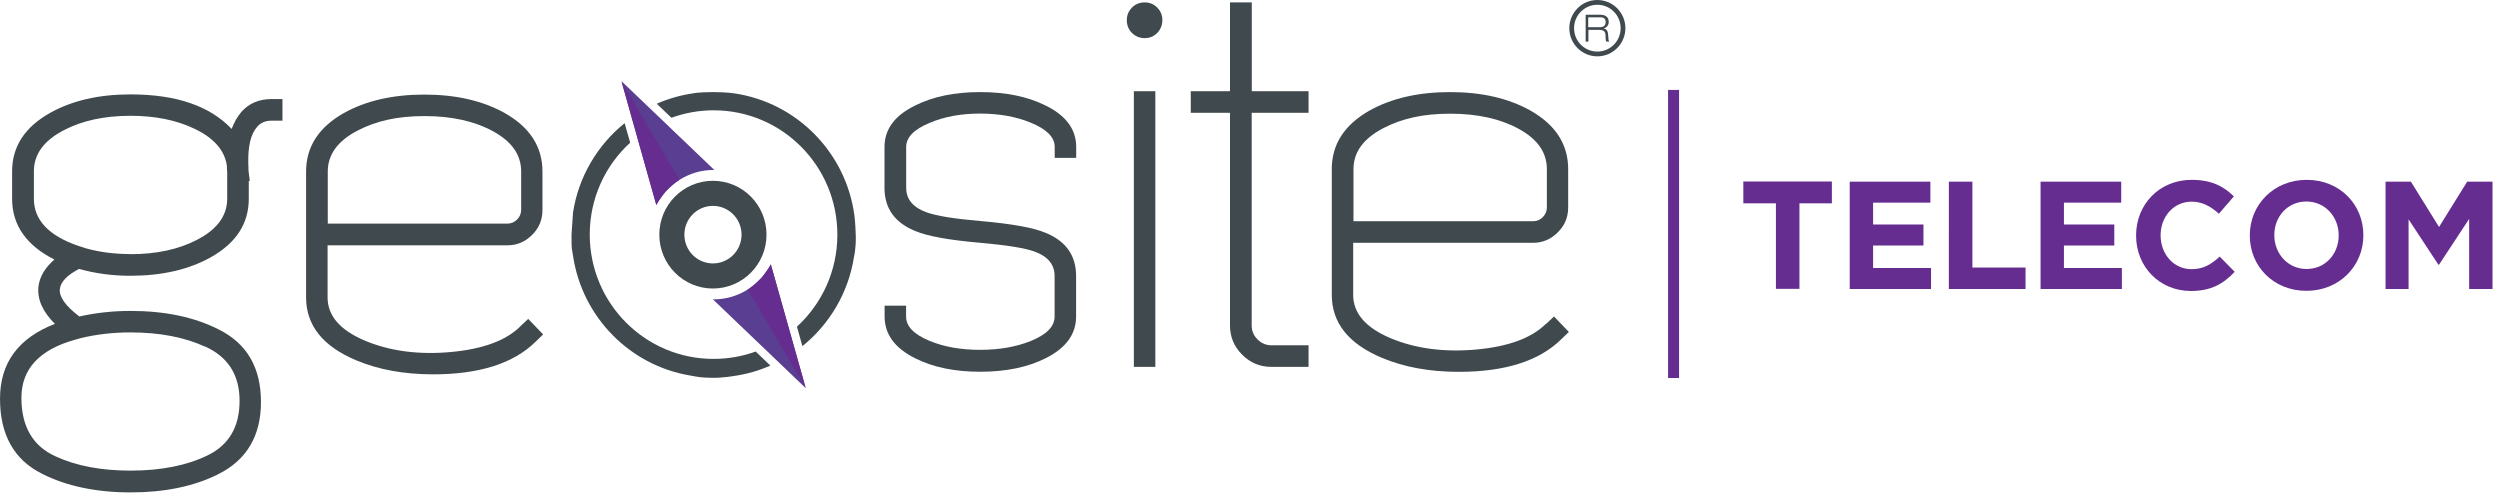 <svg width="311" height="62" viewBox="0 0 311 62" fill="none" xmlns="http://www.w3.org/2000/svg">
<path d="M220.903 25.294L216.869 25.294V22.578L227.885 22.578V25.294L223.851 25.294L223.851 35.932L220.923 35.932L220.923 25.294H220.903Z" fill="#662D91"/>
<path d="M230.126 22.598L240.138 22.598V25.211L233.013 25.211V27.927L239.279 27.927L239.279 30.541L233.013 30.541V33.339L240.22 33.339V35.952L230.105 35.952L230.105 22.598H230.126Z" fill="#662D91"/>
<path d="M242.438 22.598L245.366 22.598L245.366 33.277L251.979 33.277V35.952L242.437 35.952L242.438 22.598Z" fill="#662D91"/>
<path d="M253.866 22.598L263.879 22.598V25.211L256.753 25.211V27.927L263.019 27.927V30.541L256.753 30.541V33.339L263.961 33.339V35.952L253.846 35.952L253.846 22.598H253.866Z" fill="#662D91"/>
<path d="M265.73 29.306V29.265C265.73 25.479 268.577 22.372 272.651 22.372C275.149 22.372 276.664 23.216 277.893 24.43L276.03 26.59C275.006 25.664 273.962 25.088 272.631 25.088C270.399 25.088 268.781 26.961 268.781 29.245V29.286C268.781 31.57 270.358 33.483 272.631 33.483C274.146 33.483 275.088 32.866 276.132 31.92L277.995 33.813C276.623 35.273 275.108 36.199 272.549 36.199C268.638 36.199 265.73 33.175 265.73 29.327V29.306Z" fill="#662D91"/>
<path d="M279.875 29.306V29.265C279.875 25.479 282.844 22.372 286.959 22.372C291.075 22.372 294.003 25.438 294.003 29.245V29.286C294.003 33.072 291.034 36.179 286.919 36.179C282.803 36.179 279.875 33.113 279.875 29.306ZM290.932 29.306V29.265C290.932 26.981 289.253 25.068 286.919 25.068C284.584 25.068 282.926 26.94 282.926 29.224V29.265C282.926 31.549 284.605 33.463 286.939 33.463C289.273 33.463 290.932 31.59 290.932 29.306Z" fill="#662D91"/>
<path d="M296.762 22.598L299.915 22.598L303.416 28.236L306.918 22.598L310.071 22.598V35.952L307.163 35.952V27.228L303.416 32.927H303.334L299.628 27.289V35.952L296.762 35.952V22.598Z" fill="#662D91"/>
<path d="M71.098 29.154C71.098 30.405 71.098 30.603 71.159 31.074C71.184 31.272 71.295 31.879 71.295 31.879C72.441 39.458 78.357 45.465 85.862 46.716C85.862 46.716 85.862 46.716 85.875 46.716C87.045 46.939 87.193 46.963 88.574 47.001C89.868 47.025 91.273 46.778 91.273 46.778C92.875 46.555 94.403 46.109 95.833 45.477L94.009 43.731C92.37 44.325 90.607 44.647 88.758 44.647C80.255 44.647 73.365 37.724 73.365 29.179C73.365 24.646 75.3 20.571 78.394 17.747L77.704 15.32C74.339 18.032 71.973 21.958 71.283 26.442" fill="#404A4E"/>
<path d="M106.461 29.352C106.411 27.692 106.288 26.8 106.288 26.8C105.241 18.973 99.128 12.768 91.363 11.617C91.363 11.617 90.402 11.456 88.714 11.456C86.914 11.456 86.175 11.617 86.175 11.617C84.61 11.852 83.106 12.285 81.701 12.905L83.525 14.651C85.164 14.056 86.927 13.722 88.775 13.722C97.279 13.722 104.168 20.645 104.168 29.191C104.168 33.724 102.234 37.798 99.14 40.635L99.818 43.062C103.182 40.35 105.549 36.424 106.239 31.94C106.239 31.94 106.498 30.925 106.461 29.364V29.352Z" fill="#404A4E"/>
<path d="M95.895 32.869C94.564 35.458 91.878 37.241 88.772 37.241C88.747 37.241 88.722 37.241 88.686 37.241L100.221 48.276L95.883 32.869H95.895Z" fill="#5A3E92"/>
<path d="M88.772 21.141C88.772 21.141 88.821 21.141 88.858 21.141L77.322 10.106L81.66 25.513C82.992 22.924 85.678 21.141 88.784 21.141H88.772Z" fill="#5A3E92"/>
<path d="M88.687 22.491C85.002 22.491 82.019 25.488 82.019 29.191C82.019 32.894 85.002 35.892 88.687 35.892C92.372 35.892 95.354 32.894 95.354 29.191C95.354 25.488 92.372 22.491 88.687 22.491ZM88.687 32.771C86.727 32.771 85.138 31.173 85.138 29.191C85.138 27.21 86.727 25.612 88.687 25.612C90.647 25.612 92.249 27.21 92.249 29.191C92.249 31.173 90.659 32.771 88.687 32.771Z" fill="#404A4E"/>
<path d="M77.305 10.106L81.643 25.513C81.643 25.513 81.606 25.376 82.752 23.866C84.034 22.578 84.527 22.367 84.527 22.367L77.305 10.118V10.106Z" fill="#662D91"/>
<path d="M100.236 48.264L95.885 32.869C95.885 32.869 95.922 33.005 94.776 34.516C93.494 35.804 93.014 36.015 93.014 36.015L100.236 48.264Z" fill="#662D91"/>
<path d="M30.012 13.933C30.973 12.856 32.23 12.323 33.783 12.323L35.139 12.323L35.139 15.011L33.783 15.011C33.031 15.011 32.44 15.258 32.021 15.741C31.195 16.645 30.825 18.206 30.887 20.423C30.912 20.695 30.912 20.955 30.912 21.215L31.072 22.516H30.948L30.948 24.733C30.948 27.817 29.371 30.232 26.228 32.003C23.48 33.538 20.14 34.306 16.221 34.306C13.978 34.306 11.846 34.021 9.837 33.452C8.346 34.232 7.545 35.062 7.446 35.953C7.335 36.919 8.148 38.059 9.874 39.372C11.907 38.913 14.027 38.678 16.233 38.678C20.559 38.678 24.232 39.458 27.276 41.019C30.739 42.765 32.464 45.762 32.464 50.01C32.464 54.258 30.665 57.268 27.054 59.039C24.072 60.513 20.473 61.256 16.233 61.256C11.994 61.256 8.235 60.476 5.191 58.915C1.727 57.169 0.002 54.06 0.002 49.602C0.002 45.143 2.282 42.047 6.83 40.288C5.301 38.765 4.611 37.217 4.784 35.644C4.932 34.418 5.597 33.303 6.768 32.288C3.268 30.517 1.506 28.002 1.506 24.733L1.506 21.314C1.506 18.231 3.083 15.816 6.226 14.045C8.974 12.509 12.314 11.741 16.233 11.741C21.915 11.741 26.105 13.178 28.816 16.038C29.137 15.196 29.531 14.503 30.012 13.945V13.933ZM25.513 43.124C22.95 41.948 19.857 41.353 16.233 41.353C14.076 41.353 12.03 41.589 10.096 42.047L9.307 42.27C4.882 43.508 2.664 45.923 2.664 49.49C2.664 53.057 4.081 55.497 6.916 56.773C9.492 57.962 12.598 58.544 16.233 58.544C20.066 58.544 23.295 57.9 25.895 56.611C28.496 55.324 29.802 53.069 29.802 49.862C29.802 46.654 28.373 44.4 25.526 43.112L25.513 43.124ZM16.233 31.619C19.462 31.619 22.21 31.024 24.478 29.848C26.992 28.56 28.262 26.851 28.262 24.72L28.262 21.364C28.237 21.178 28.225 20.931 28.225 20.633C27.954 18.689 26.586 17.141 24.133 15.989C21.915 14.936 19.277 14.404 16.233 14.404C13.004 14.404 10.256 14.998 7.988 16.175C5.474 17.463 4.217 19.172 4.217 21.302L4.217 24.72C4.217 27.358 6.041 29.303 9.689 30.566L10.761 30.913C12.487 31.384 14.311 31.606 16.233 31.606V31.619Z" fill="#404A4E"/>
<path d="M64.734 40.586L65.707 39.669L67.568 41.601L66.62 42.518C63.871 45.218 59.619 46.568 53.876 46.568C50.265 46.568 47.085 45.986 44.337 44.834C40.159 43.088 38.076 40.474 38.076 36.994L38.076 21.34C38.076 18.268 39.641 15.841 42.759 14.07C45.508 12.534 48.848 11.766 52.791 11.766C56.735 11.766 60.05 12.534 62.799 14.07C65.929 15.841 67.482 18.268 67.482 21.34L67.482 26.12C67.482 27.346 67.051 28.374 66.2 29.216C65.338 30.083 64.315 30.517 63.119 30.517L40.751 30.517L40.751 36.994C40.751 39.273 42.291 41.056 45.372 42.369C48.478 43.67 52.027 44.153 56.045 43.794C60.05 43.434 62.947 42.369 64.734 40.598V40.586ZM40.763 27.817L63.132 27.817C63.588 27.817 63.994 27.644 64.327 27.309C64.66 26.975 64.832 26.566 64.832 26.108L64.832 21.327C64.832 19.259 63.662 17.599 61.345 16.336C59.04 15.073 56.193 14.441 52.816 14.441C49.439 14.441 46.827 15.036 44.547 16.212C42.032 17.5 40.775 19.209 40.775 21.34L40.775 27.829L40.763 27.817Z" fill="#404A4E"/>
<path d="M121.949 11.456C125.141 11.456 127.84 12.013 130.071 13.127C132.61 14.366 133.879 16.087 133.879 18.28V19.642L131.205 19.642V18.28C131.205 17.078 130.219 16.075 128.247 15.27C126.423 14.515 124.327 14.131 121.949 14.131C119.57 14.131 117.487 14.502 115.688 15.27C113.716 16.075 112.73 17.078 112.73 18.28L112.73 23.37C112.73 24.782 113.568 25.797 115.244 26.404C116.44 26.85 118.72 27.222 122.072 27.506C125.893 27.841 128.555 28.324 130.058 28.956C132.597 29.983 133.867 31.779 133.867 34.331V39.384C133.867 41.576 132.597 43.31 130.058 44.573C127.84 45.688 125.129 46.245 121.937 46.245C118.745 46.245 116.07 45.688 113.852 44.573C111.313 43.31 110.044 41.576 110.044 39.384V38.021H112.718V39.384C112.718 40.61 113.704 41.613 115.676 42.418C117.475 43.161 119.57 43.52 121.937 43.52C124.303 43.52 126.41 43.149 128.234 42.418C130.206 41.613 131.192 40.61 131.192 39.384V34.331C131.192 32.919 130.366 31.903 128.703 31.296C127.483 30.85 125.203 30.491 121.838 30.194C118.017 29.86 115.368 29.377 113.876 28.745C111.313 27.717 110.031 25.921 110.031 23.37L110.031 18.28C110.031 16.087 111.301 14.366 113.839 13.127C116.058 12.013 118.757 11.456 121.924 11.456H121.949Z" fill="#404A4E"/>
<path d="M143.959 0.942C144.391 1.375 144.6 1.895 144.6 2.502C144.6 3.109 144.378 3.666 143.959 4.1C143.528 4.533 143.01 4.744 142.407 4.744C141.803 4.744 141.248 4.533 140.817 4.1C140.385 3.666 140.176 3.134 140.176 2.502C140.176 1.87 140.398 1.375 140.817 0.942C141.248 0.508 141.778 0.298 142.407 0.298C143.035 0.298 143.54 0.521 143.959 0.942ZM141.051 45.639L143.725 45.639L143.725 11.345L141.051 11.345L141.051 45.639Z" fill="#404A4E"/>
<path d="M155.71 11.345L162.785 11.345V14.033L155.71 14.033L155.71 40.487C155.71 41.156 155.944 41.738 156.437 42.221C156.918 42.704 157.497 42.951 158.163 42.951L162.785 42.951V45.639L158.163 45.639C156.733 45.639 155.525 45.131 154.515 44.115C153.504 43.1 153.011 41.899 153.011 40.487L153.011 14.033L148.131 14.033V11.345L153.011 11.345L153.011 0.298L155.723 0.298L155.723 11.345H155.71Z" fill="#404A4E"/>
<path d="M192.344 40.288L193.317 39.371L195.166 41.291L194.217 42.207C191.469 44.907 187.229 46.257 181.474 46.257C177.863 46.257 174.683 45.675 171.935 44.523C167.757 42.777 165.674 40.164 165.674 36.684L165.674 21.029C165.674 17.958 167.239 15.53 170.357 13.759C173.105 12.223 176.458 11.456 180.389 11.456C184.321 11.456 187.648 12.223 190.397 13.759C193.515 15.53 195.08 17.958 195.08 21.029V25.81C195.08 27.036 194.648 28.064 193.786 28.906C192.923 29.773 191.9 30.206 190.705 30.206L168.336 30.206L168.336 36.684C168.336 38.962 169.876 40.746 172.957 42.059C176.063 43.359 179.625 43.842 183.618 43.483C187.624 43.124 190.52 42.059 192.307 40.288H192.344ZM168.361 27.519L190.729 27.519C191.185 27.519 191.592 27.345 191.925 27.011C192.257 26.677 192.43 26.268 192.43 25.81V21.029C192.43 18.961 191.259 17.301 188.942 16.038C186.638 14.775 183.791 14.143 180.414 14.143C177.037 14.143 174.424 14.738 172.144 15.914C169.63 17.202 168.373 18.911 168.373 21.041V27.531L168.361 27.519Z" fill="#404A4E"/>
<path d="M197.23 1.832L199.042 1.832C199.609 1.832 200.127 2.03 200.127 2.736C200.127 3.095 199.905 3.442 199.474 3.541C199.942 3.628 200.04 3.925 200.065 4.482C200.065 4.693 200.102 5.102 200.188 5.176H199.819C199.757 5.102 199.732 4.854 199.732 4.495C199.732 3.913 199.498 3.715 198.931 3.715L197.6 3.715V5.176L197.255 5.176V1.832H197.23ZM197.576 3.38L199.03 3.38C199.4 3.38 199.745 3.244 199.745 2.736C199.745 2.228 199.375 2.154 199.067 2.154L197.576 2.154V3.393V3.38Z" fill="#404A4E"/>
<path d="M198.71 7.01C196.788 7.01 195.223 5.437 195.223 3.505C195.223 1.573 196.788 0 198.71 0C200.633 0 202.198 1.573 202.198 3.505C202.198 5.437 200.633 7.01 198.71 7.01ZM198.71 0.594C197.121 0.594 195.814 1.895 195.814 3.505C195.814 5.115 197.108 6.415 198.71 6.415C200.313 6.415 201.607 5.115 201.607 3.505C201.607 1.895 200.313 0.594 198.71 0.594Z" fill="#404A4E"/>
<path fill-rule="evenodd" clip-rule="evenodd" d="M207.508 47.026L207.508 11.186L208.877 11.186L208.877 47.026H207.508Z" fill="#662D91"/>
</svg>
